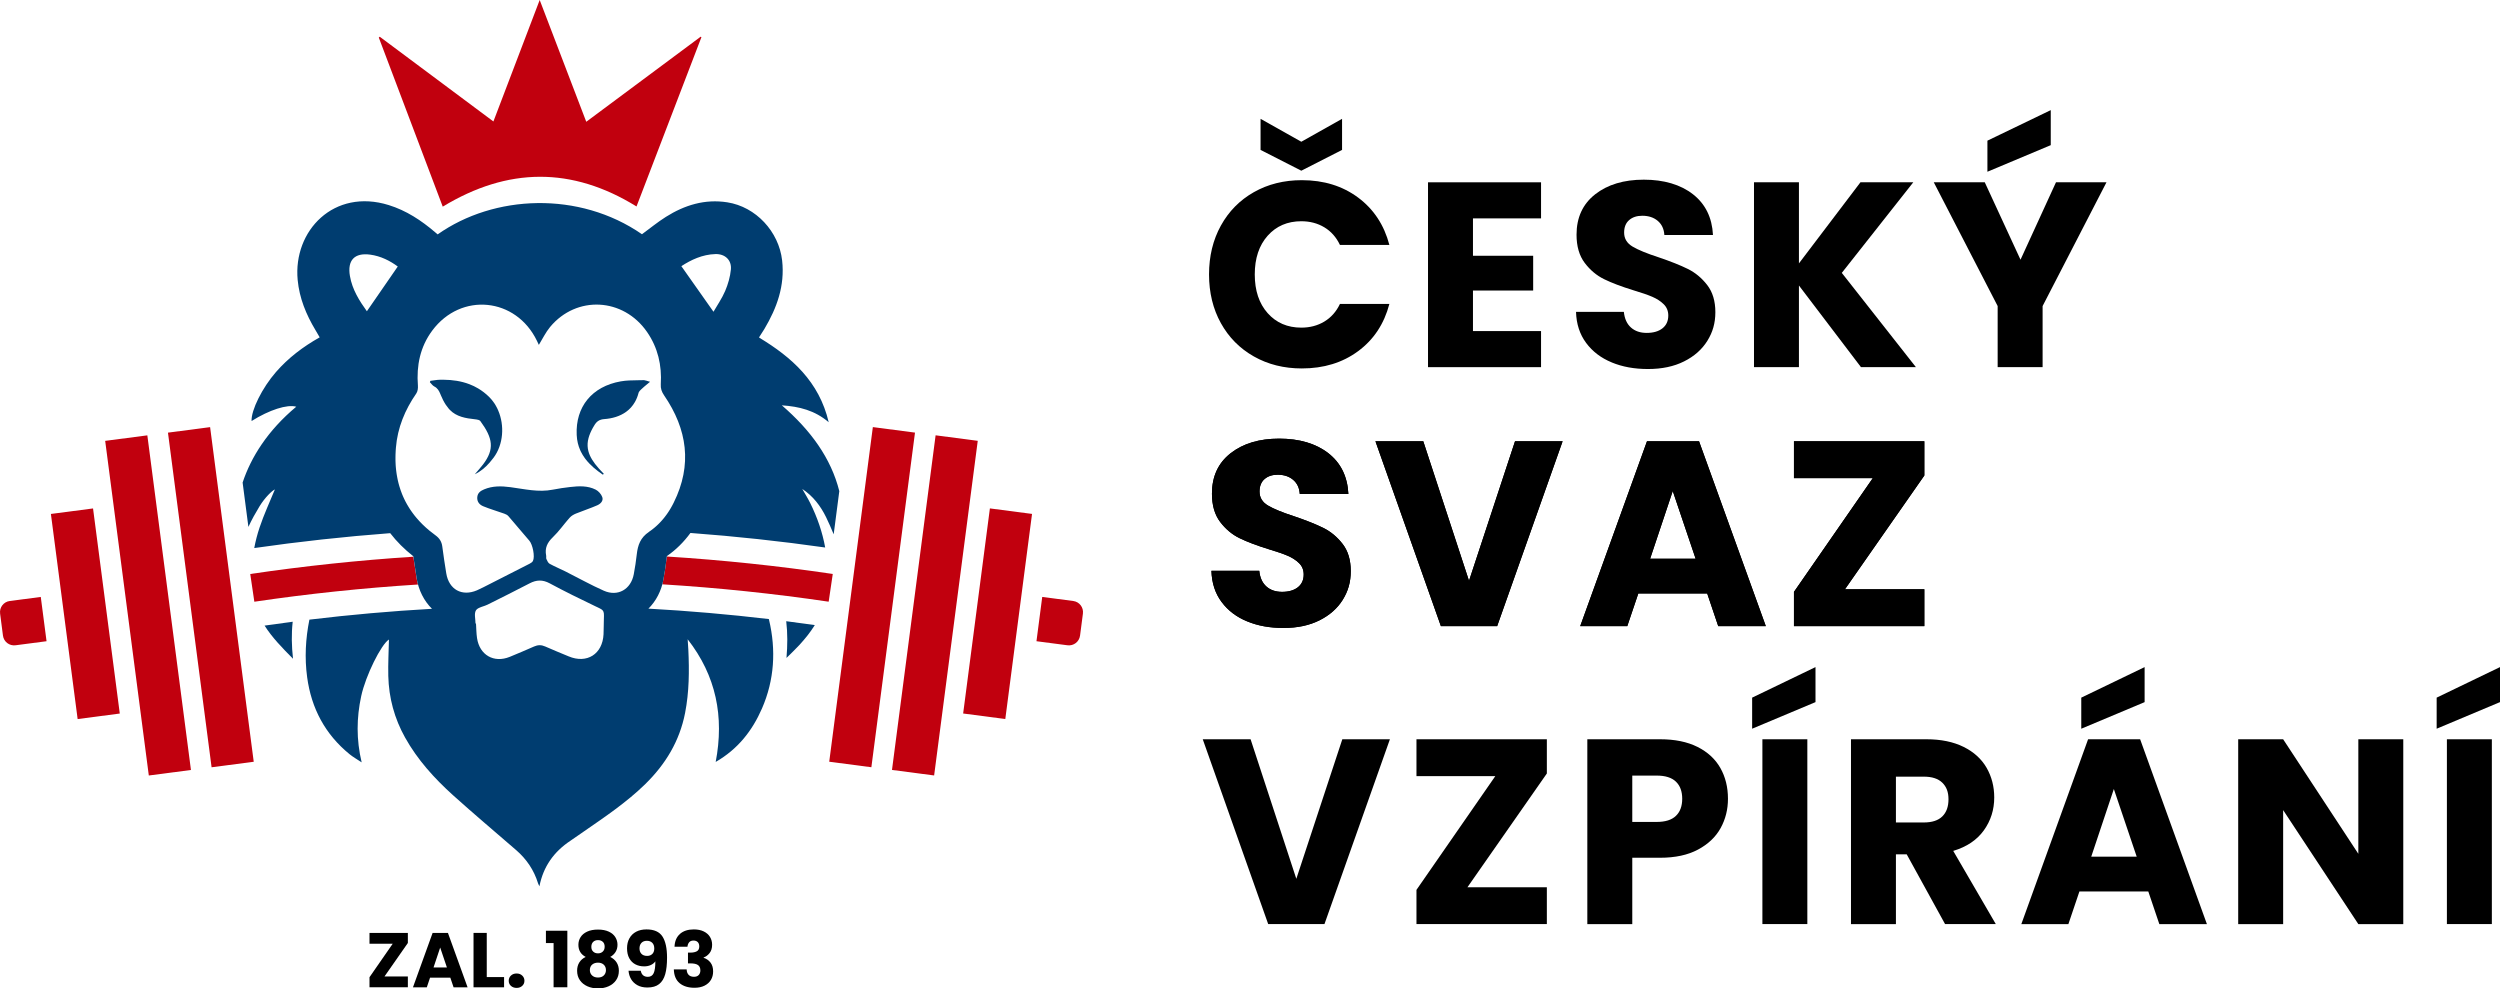 <svg width="258" height="102" viewBox="0 0 258 102" fill="none" xmlns="http://www.w3.org/2000/svg">
<path d="M125.995 23.283C126.809 21.807 127.943 20.657 129.399 19.831C130.854 19.006 132.505 18.594 134.35 18.594C136.61 18.594 138.546 19.192 140.155 20.387C141.764 21.584 142.842 23.214 143.384 25.279H138.283C137.903 24.481 137.365 23.875 136.669 23.457C135.973 23.04 135.182 22.832 134.295 22.832C132.867 22.832 131.709 23.332 130.822 24.327C129.936 25.324 129.492 26.655 129.492 28.322C129.492 29.989 129.936 31.32 130.822 32.317C131.709 33.314 132.867 33.812 134.295 33.812C135.182 33.812 135.973 33.604 136.669 33.187C137.365 32.769 137.903 32.163 138.283 31.365H143.384C142.842 33.431 141.764 35.057 140.155 36.243C138.546 37.43 136.61 38.023 134.35 38.023C132.505 38.023 130.854 37.611 129.399 36.786C127.943 35.962 126.808 34.816 125.995 33.349C125.182 31.883 124.773 30.206 124.773 28.322C124.773 26.438 125.18 24.758 125.995 23.281V23.283ZM138.501 15.471L134.295 17.617L130.09 15.471V12.263L134.295 14.628L138.501 12.263V15.471Z" fill="black"/>
<path d="M152.01 22.536V26.395H158.223V29.983H152.01V34.167H159.036V37.891H147.371V18.814H159.036V22.537H152.01V22.536Z" fill="black"/>
<path d="M166.334 37.401C165.23 36.949 164.348 36.279 163.689 35.39C163.029 34.502 162.681 33.433 162.646 32.183H167.582C167.654 32.89 167.898 33.428 168.315 33.8C168.731 34.172 169.273 34.356 169.942 34.356C170.611 34.356 171.172 34.199 171.57 33.88C171.968 33.564 172.167 33.125 172.167 32.562C172.167 32.091 172.008 31.702 171.692 31.394C171.376 31.085 170.986 30.832 170.526 30.633C170.064 30.433 169.409 30.207 168.559 29.954C167.329 29.574 166.326 29.193 165.548 28.813C164.77 28.433 164.101 27.871 163.54 27.129C162.98 26.387 162.699 25.416 162.699 24.221C162.699 22.447 163.341 21.056 164.624 20.05C165.909 19.045 167.582 18.542 169.643 18.542C171.704 18.542 173.432 19.045 174.717 20.05C176.001 21.056 176.687 22.455 176.779 24.25H171.761C171.724 23.635 171.498 23.149 171.083 22.795C170.667 22.442 170.133 22.266 169.482 22.266C168.922 22.266 168.469 22.415 168.126 22.715C167.781 23.013 167.61 23.444 167.61 24.005C167.61 24.622 167.9 25.101 168.479 25.446C169.057 25.79 169.961 26.162 171.192 26.561C172.421 26.978 173.42 27.377 174.19 27.757C174.957 28.138 175.623 28.691 176.184 29.415C176.744 30.14 177.025 31.072 177.025 32.213C177.025 33.354 176.749 34.288 176.197 35.176C175.645 36.064 174.845 36.771 173.796 37.296C172.748 37.822 171.508 38.083 170.079 38.083C168.651 38.083 167.438 37.857 166.336 37.405L166.334 37.401Z" fill="black"/>
<path d="M192.052 37.889L185.65 29.465V37.889H181.012V18.812H185.65V27.182L191.999 18.812H197.452L190.073 28.161L197.723 37.891H192.054L192.052 37.889Z" fill="black"/>
<path d="M217.389 18.812L210.797 31.585V37.889H206.158V31.585L199.565 18.812H204.828L208.517 26.802L212.178 18.812H217.388H217.389ZM211.638 14.98L205.101 17.724V14.517L211.638 11.365V14.98Z" fill="black"/>
<path d="M128.708 64.126C127.604 63.674 126.722 63.004 126.063 62.115C125.403 61.227 125.055 60.158 125.02 58.908H129.956C130.028 59.615 130.272 60.153 130.689 60.525C131.105 60.897 131.647 61.081 132.316 61.081C132.985 61.081 133.546 60.922 133.944 60.605C134.342 60.289 134.541 59.85 134.541 59.287C134.541 58.816 134.382 58.427 134.066 58.119C133.75 57.81 133.36 57.557 132.9 57.358C132.438 57.158 131.783 56.932 130.933 56.679C129.703 56.299 128.7 55.918 127.922 55.538C127.144 55.158 126.475 54.596 125.914 53.854C125.354 53.112 125.073 52.141 125.073 50.947C125.073 49.172 125.715 47.781 126.998 46.776C128.283 45.77 129.956 45.267 132.017 45.267C134.078 45.267 135.806 45.77 137.091 46.776C138.375 47.781 139.061 49.18 139.153 50.975H134.135C134.098 50.36 133.872 49.874 133.457 49.52C133.041 49.167 132.507 48.991 131.856 48.991C131.296 48.991 130.843 49.14 130.5 49.44C130.155 49.738 129.984 50.169 129.984 50.73C129.984 51.347 130.274 51.826 130.853 52.17C131.431 52.513 132.335 52.885 133.566 53.284C134.795 53.701 135.794 54.1 136.564 54.479C137.331 54.859 137.997 55.412 138.558 56.136C139.118 56.862 139.399 57.794 139.399 58.935C139.399 60.076 139.123 61.009 138.571 61.898C138.019 62.786 137.219 63.491 136.171 64.017C135.122 64.544 133.882 64.805 132.454 64.805C131.025 64.805 129.812 64.579 128.71 64.126H128.708Z" fill="black"/>
<path d="M161.261 45.539L154.506 64.616H148.7L141.945 45.539H146.882L151.602 59.942L156.35 45.539H161.26H161.261Z" fill="black"/>
<path d="M176.182 61.246H169.074L167.935 64.616H163.079L169.969 45.539H175.341L182.231 64.616H177.321L176.182 61.246ZM174.988 57.658L172.628 50.673L170.294 57.658H174.988Z" fill="black"/>
<path d="M190.398 60.812H198.592V64.616H185.136V61.083L193.274 49.343H185.136V45.539H198.592V49.071L190.398 60.812Z" fill="black"/>
<path d="M128.708 64.126C127.604 63.674 126.722 63.004 126.063 62.115C125.403 61.227 125.055 60.158 125.02 58.908H129.956C130.028 59.615 130.272 60.153 130.689 60.525C131.105 60.897 131.647 61.081 132.316 61.081C132.985 61.081 133.546 60.922 133.944 60.605C134.342 60.289 134.541 59.85 134.541 59.287C134.541 58.816 134.382 58.427 134.066 58.119C133.75 57.81 133.36 57.557 132.9 57.358C132.438 57.158 131.783 56.932 130.933 56.679C129.703 56.299 128.7 55.918 127.922 55.538C127.144 55.158 126.475 54.596 125.914 53.854C125.354 53.112 125.073 52.141 125.073 50.947C125.073 49.172 125.715 47.781 126.998 46.776C128.283 45.77 129.956 45.267 132.017 45.267C134.078 45.267 135.806 45.77 137.091 46.776C138.375 47.781 139.061 49.18 139.153 50.975H134.135C134.098 50.36 133.872 49.874 133.457 49.52C133.041 49.167 132.507 48.991 131.856 48.991C131.296 48.991 130.843 49.14 130.5 49.44C130.155 49.738 129.984 50.169 129.984 50.73C129.984 51.347 130.274 51.826 130.853 52.17C131.431 52.513 132.335 52.885 133.566 53.284C134.795 53.701 135.794 54.1 136.564 54.479C137.331 54.859 137.997 55.412 138.558 56.136C139.118 56.862 139.399 57.794 139.399 58.935C139.399 60.076 139.123 61.009 138.571 61.898C138.019 62.786 137.219 63.491 136.171 64.017C135.122 64.544 133.882 64.805 132.454 64.805C131.025 64.805 129.812 64.579 128.71 64.126H128.708Z" fill="black"/>
<path d="M161.261 45.539L154.506 64.616H148.7L141.945 45.539H146.882L151.602 59.942L156.35 45.539H161.26H161.261Z" fill="black"/>
<path d="M176.182 61.246H169.074L167.935 64.616H163.079L169.969 45.539H175.341L182.231 64.616H177.321L176.182 61.246ZM174.988 57.658L172.628 50.673L170.294 57.658H174.988Z" fill="black"/>
<path d="M190.398 60.812H198.592V64.616H185.136V61.083L193.274 49.343H185.136V45.539H198.592V49.071L190.398 60.812Z" fill="black"/>
<path d="M143.439 76.29L136.684 95.367H130.878L124.123 76.29H129.06L133.78 90.694L138.528 76.29H143.437H143.439Z" fill="black"/>
<path d="M151.441 91.563H159.635V95.367H146.179V91.835L154.317 80.094H146.179V76.29H159.635V79.823L151.441 91.563Z" fill="black"/>
<path d="M177.566 85.462C177.06 86.377 176.282 87.116 175.233 87.677C174.184 88.239 172.881 88.52 171.327 88.52H168.451V95.369H163.812V76.292H171.327C172.846 76.292 174.13 76.555 175.179 77.08C176.228 77.606 177.014 78.33 177.54 79.253C178.063 80.177 178.326 81.237 178.326 82.432C178.326 83.538 178.072 84.547 177.566 85.462ZM172.954 84.198C173.388 83.781 173.605 83.193 173.605 82.432C173.605 81.671 173.388 81.083 172.954 80.666C172.521 80.249 171.86 80.041 170.974 80.041H168.451V84.823H170.974C171.86 84.823 172.52 84.616 172.954 84.198Z" fill="black"/>
<path d="M187.359 72.458L180.821 75.203V71.996L187.359 68.844V72.458ZM186.517 76.291V95.367H181.879V76.291H186.517Z" fill="black"/>
<path d="M200.733 95.369L196.772 88.167H195.659V95.369H191.021V76.292H198.806C200.306 76.292 201.586 76.555 202.645 77.08C203.704 77.606 204.493 78.325 205.019 79.24C205.542 80.155 205.805 81.174 205.805 82.296C205.805 83.565 205.447 84.698 204.733 85.693C204.018 86.69 202.964 87.396 201.573 87.813L205.967 95.367H200.731L200.733 95.369ZM195.659 84.879H198.535C199.385 84.879 200.022 84.671 200.447 84.254C200.872 83.837 201.084 83.248 201.084 82.487C201.084 81.727 200.872 81.192 200.447 80.775C200.022 80.358 199.385 80.15 198.535 80.15H195.659V84.879Z" fill="black"/>
<path d="M221.704 91.999H214.596L213.457 95.369H208.601L215.491 76.292H220.862L227.753 95.369H222.843L221.704 91.999ZM221.324 72.46L214.787 75.205V71.997L221.324 68.845V72.46ZM220.509 88.411L218.149 81.427L215.815 88.411H220.509Z" fill="black"/>
<path d="M248.018 95.369H243.38L235.621 83.602V95.369H230.982V76.292H235.621L243.38 88.113V76.292H248.018V95.369Z" fill="black"/>
<path d="M258 72.458L251.463 75.203V71.996L258 68.844V72.458ZM257.159 76.291V95.367H252.52V76.291H257.159Z" fill="black"/>
<path d="M72.386 3.838C70.153 9.661 67.921 15.484 65.688 21.308C59.013 17.183 52.399 17.257 45.691 21.326C43.491 15.509 41.291 9.691 39.092 3.875C39.125 3.846 39.157 3.819 39.191 3.791C43.08 6.69 46.967 9.589 50.92 12.535C52.508 8.366 54.075 4.253 55.696 -0.001C57.321 4.245 58.895 8.364 60.502 12.567C64.462 9.622 68.386 6.703 72.311 3.786C72.336 3.803 72.361 3.819 72.388 3.836L72.386 3.838Z" fill="#C1000E"/>
<path d="M21.683 44.08L17.334 44.649L21.836 79.183L26.185 78.614L21.683 44.08Z" fill="#C1000E"/>
<path d="M15.205 44.928L10.855 45.497L15.357 80.031L19.706 79.462L15.205 44.928Z" fill="#C1000E"/>
<path d="M9.602 52.471L5.253 53.04L8.012 74.206L12.361 73.637L9.602 52.471Z" fill="#C1000E"/>
<path d="M1.005 62.023C0.373 62.105 -0.072 62.687 0.01 63.32L0.306 65.596C0.388 66.229 0.968 66.675 1.601 66.593L4.804 66.174L4.208 61.604L1.005 62.023Z" fill="#C1000E"/>
<path d="M90.078 44.076L85.576 78.61L89.925 79.179L94.427 44.645L90.078 44.076Z" fill="#C1000E"/>
<path d="M96.555 44.924L92.053 79.458L96.402 80.027L100.904 45.493L96.555 44.924Z" fill="#C1000E"/>
<path d="M102.157 52.467L99.397 73.633L103.747 74.202L106.506 53.036L102.157 52.467Z" fill="#C1000E"/>
<path d="M110.762 62.023L107.558 61.604L106.963 66.174L110.166 66.593C110.799 66.675 111.377 66.229 111.461 65.596L111.757 63.32C111.839 62.687 111.394 62.107 110.762 62.023Z" fill="#C1000E"/>
<path d="M42.993 59.67C42.864 58.881 42.753 58.151 42.656 57.453C37.019 57.817 31.392 58.414 25.826 59.236L26.248 62.099C31.832 61.272 37.477 60.679 43.133 60.322C43.075 60.111 43.028 59.893 42.991 59.67H42.993Z" fill="#C1000E"/>
<path d="M68.814 57.433C68.809 57.47 68.803 57.51 68.798 57.559C68.717 58.283 68.602 59.045 68.458 59.826C68.428 59.989 68.389 60.146 68.348 60.302C74.1 60.657 79.842 61.256 85.519 62.095L85.941 59.233C80.276 58.395 74.55 57.794 68.813 57.432L68.814 57.433Z" fill="#C1000E"/>
<path d="M30.207 64.163C29.238 64.289 28.27 64.423 27.305 64.562C28.084 65.795 29.141 66.876 30.239 67.982C30.095 66.667 30.067 65.396 30.207 64.163Z" fill="#003D70"/>
<path d="M81.166 67.898C81.624 67.441 82.076 67.022 82.491 66.569C83.088 65.919 83.637 65.239 84.088 64.508C83.107 64.367 82.123 64.235 81.138 64.109C81.287 65.346 81.275 66.61 81.165 67.897L81.166 67.898Z" fill="#003D70"/>
<path d="M80.679 41.829C82.486 41.953 84.08 42.346 85.522 43.573C84.535 39.364 81.708 36.873 78.342 34.839C78.349 34.81 78.347 34.792 78.357 34.779C78.533 34.502 78.717 34.232 78.884 33.951C80.179 31.772 81.01 29.483 80.716 26.879C80.378 23.895 78.006 21.342 75.062 20.88C72.747 20.516 70.657 21.163 68.722 22.38C67.867 22.918 67.081 23.566 66.251 24.173C59.771 19.688 50.982 20.081 45.167 24.189C45.08 24.116 44.988 24.039 44.898 23.962C43.471 22.742 41.925 21.724 40.115 21.163C34.474 19.409 30.241 23.794 30.719 28.888C30.896 30.772 31.592 32.456 32.549 34.055C32.696 34.301 32.837 34.549 32.992 34.814C31.264 35.786 29.747 36.939 28.477 38.397C27.05 40.035 25.911 42.34 25.962 43.451C27.785 42.301 29.65 41.703 30.573 41.973C27.624 44.431 25.901 47.191 25.038 49.8L25.635 54.377C25.97 53.641 26.37 52.931 26.791 52.24C27.338 51.345 28.086 50.625 28.369 50.509C27.865 51.744 27.243 53.071 26.783 54.454C26.552 55.148 26.37 55.851 26.239 56.559C30.885 55.89 35.57 55.377 40.269 55.022C40.937 55.888 41.731 56.684 42.653 57.405C42.752 58.117 42.864 58.863 42.996 59.667C43.2 60.92 43.76 62.018 44.58 62.828C40.353 63.067 36.129 63.441 31.93 63.947C31.534 65.909 31.427 67.892 31.698 69.892C32.133 73.105 33.556 75.784 36.084 77.841C36.432 78.124 36.83 78.345 37.322 78.675C36.76 76.302 36.796 74.08 37.273 71.856C37.731 69.718 39.339 66.497 40.139 65.998C40.114 67.206 40.042 68.481 40.072 69.753C40.125 72.014 40.702 74.145 41.81 76.125C43.088 78.412 44.826 80.329 46.753 82.067C48.891 83.996 51.099 85.847 53.273 87.736C54.339 88.661 55.104 89.789 55.522 91.144C55.557 91.257 55.619 91.359 55.669 91.465C56.074 89.407 57.175 87.89 58.866 86.767C59.324 86.462 59.774 86.142 60.226 85.827C62.435 84.296 64.67 82.802 66.603 80.907C68.685 78.865 70.135 76.478 70.701 73.579C71.124 71.409 71.141 69.224 71.035 67.03C71.019 66.678 70.99 66.325 70.967 65.973C73.899 69.728 74.756 73.95 73.859 78.632C76.149 77.311 77.633 75.417 78.635 73.117C79.923 70.162 80.096 67.079 79.37 63.99C79.361 63.957 79.354 63.922 79.348 63.888C75.222 63.401 71.072 63.042 66.919 62.811C67.702 62.033 68.244 60.998 68.461 59.825C68.607 59.044 68.72 58.281 68.801 57.557C68.809 57.487 68.816 57.431 68.824 57.388C69.749 56.749 70.56 55.95 71.253 55.002C75.91 55.347 80.554 55.848 85.159 56.503C84.875 54.933 84.351 53.403 83.612 51.913C83.366 51.416 83.068 50.943 82.794 50.459C83.909 51.194 84.686 52.217 85.253 53.376C85.534 53.951 85.788 54.539 86.036 55.141L86.616 50.685C85.765 47.288 83.664 44.396 80.681 41.827L80.679 41.829ZM38.208 26.279C39.297 26.427 40.256 26.916 41.049 27.504C39.955 29.091 38.904 30.611 37.862 32.121C37.114 31.077 36.353 29.904 36.111 28.48C35.834 26.861 36.584 26.06 38.206 26.279H38.208ZM61.621 62.651C61.644 62.663 61.664 62.673 61.688 62.683C61.713 62.695 61.74 62.709 61.763 62.72C61.782 62.729 61.798 62.737 61.815 62.745C61.837 62.755 61.858 62.767 61.879 62.777C61.894 62.784 61.905 62.792 61.919 62.799C61.939 62.809 61.961 62.821 61.979 62.831C61.989 62.836 61.997 62.843 62.007 62.848C62.027 62.859 62.046 62.871 62.064 62.883C62.071 62.888 62.076 62.891 62.083 62.896C62.101 62.908 62.118 62.921 62.134 62.935C62.138 62.938 62.141 62.941 62.145 62.945C62.161 62.96 62.178 62.973 62.191 62.988C62.191 62.99 62.195 62.992 62.195 62.993C62.342 63.158 62.339 63.38 62.319 63.905C62.298 64.423 62.31 64.941 62.285 65.457C62.186 67.506 60.564 68.528 58.683 67.736C57.876 67.396 57.061 67.074 56.261 66.715C55.868 66.539 55.508 66.546 55.124 66.715C54.289 67.081 53.453 67.442 52.609 67.786C50.972 68.453 49.491 67.607 49.229 65.846C49.155 65.353 49.157 64.848 49.123 64.351C49.107 64.351 49.09 64.351 49.073 64.351C49.073 63.887 48.911 63.32 49.12 62.988C49.133 62.967 49.15 62.945 49.168 62.925C49.173 62.918 49.18 62.913 49.187 62.906C49.2 62.893 49.212 62.879 49.227 62.868C49.235 62.861 49.242 62.854 49.25 62.849C49.264 62.837 49.279 62.828 49.294 62.817C49.302 62.812 49.311 62.806 49.319 62.801C49.336 62.791 49.352 62.781 49.371 62.77C49.379 62.766 49.388 62.76 49.396 62.757C49.418 62.745 49.441 62.734 49.465 62.724C49.47 62.722 49.473 62.719 49.478 62.717C49.536 62.69 49.6 62.665 49.664 62.642C49.667 62.642 49.672 62.638 49.677 62.636C49.707 62.626 49.737 62.615 49.769 62.605C49.96 62.539 50.159 62.479 50.326 62.394C51.771 61.671 53.218 60.954 54.65 60.205C55.361 59.833 55.997 59.804 56.733 60.202C58.289 61.041 59.88 61.819 61.475 62.583C61.479 62.583 61.48 62.584 61.482 62.586C61.531 62.61 61.576 62.631 61.619 62.651H61.621ZM66.976 54.889C66.089 55.481 65.821 56.262 65.714 57.215C65.637 57.899 65.534 58.583 65.406 59.26C65.115 60.823 63.762 61.604 62.312 60.961C60.96 60.362 59.667 59.633 58.346 58.97C57.807 58.7 57.248 58.472 56.721 58.181C56.566 58.095 56.472 57.871 56.388 57.691C56.342 57.591 56.387 57.45 56.363 57.333C56.211 56.567 56.474 55.999 57.041 55.454C57.367 55.142 57.66 54.796 57.946 54.444C57.957 54.429 57.969 54.415 57.981 54.4C58.093 54.263 58.205 54.124 58.317 53.984C58.331 53.968 58.344 53.951 58.359 53.934C58.409 53.872 58.459 53.812 58.511 53.752C58.533 53.726 58.553 53.701 58.575 53.676C58.647 53.591 58.72 53.507 58.794 53.423C58.959 53.237 59.202 53.096 59.436 53.001C60.164 52.703 60.915 52.463 61.634 52.148C61.969 52.002 62.295 51.689 62.154 51.297C62.046 50.995 61.766 50.678 61.479 50.532C60.652 50.112 59.742 50.155 58.847 50.259C58.25 50.33 57.651 50.412 57.061 50.531C55.565 50.832 54.115 50.464 52.651 50.273C51.738 50.154 50.83 50.134 49.958 50.504C49.597 50.656 49.292 50.859 49.254 51.31C49.214 51.786 49.493 52.089 49.861 52.242C50.572 52.537 51.315 52.749 52.041 53.009C52.191 53.063 52.355 53.14 52.456 53.255C52.633 53.46 52.809 53.664 52.984 53.871C53.148 54.062 53.31 54.254 53.473 54.447C53.857 54.901 54.242 55.355 54.632 55.804C54.971 56.195 55.226 57.442 54.998 57.892C54.936 58.015 54.784 58.108 54.654 58.176C53.063 58.993 51.467 59.803 49.871 60.612C49.657 60.721 49.439 60.828 49.219 60.922C47.671 61.582 46.326 60.84 46.054 59.166C45.903 58.248 45.766 57.326 45.645 56.403C45.579 55.892 45.354 55.541 44.921 55.228C44.709 55.074 44.505 54.916 44.309 54.754C43.819 54.348 43.38 53.917 42.996 53.463C42.994 53.46 42.991 53.458 42.989 53.455C42.932 53.388 42.877 53.319 42.822 53.252C42.812 53.24 42.803 53.229 42.793 53.217C42.743 53.153 42.695 53.09 42.646 53.024C42.633 53.008 42.621 52.991 42.608 52.974C42.562 52.912 42.517 52.85 42.474 52.788C42.461 52.768 42.445 52.748 42.432 52.728C42.39 52.667 42.348 52.605 42.308 52.545C42.293 52.523 42.28 52.5 42.265 52.478C42.226 52.418 42.188 52.357 42.151 52.295C42.136 52.272 42.123 52.247 42.108 52.223C42.071 52.163 42.036 52.103 42 52.041C41.987 52.016 41.972 51.99 41.959 51.965C41.925 51.903 41.892 51.843 41.858 51.781C41.845 51.756 41.833 51.731 41.82 51.706C41.788 51.644 41.756 51.58 41.726 51.516C41.714 51.493 41.704 51.468 41.693 51.444C41.663 51.379 41.632 51.313 41.602 51.248C41.594 51.228 41.586 51.208 41.575 51.186C41.545 51.116 41.515 51.045 41.487 50.973C41.485 50.968 41.482 50.961 41.48 50.955C41.383 50.712 41.298 50.464 41.223 50.211C41.216 50.189 41.209 50.167 41.203 50.144C41.184 50.083 41.169 50.021 41.152 49.961C41.142 49.924 41.132 49.887 41.122 49.85C41.107 49.793 41.095 49.738 41.082 49.681C41.072 49.639 41.062 49.596 41.052 49.554C41.04 49.5 41.029 49.445 41.019 49.39C41.008 49.344 41 49.297 40.992 49.252C40.982 49.199 40.972 49.145 40.963 49.091C40.955 49.043 40.947 48.994 40.938 48.946C40.93 48.894 40.923 48.842 40.915 48.788C40.908 48.738 40.901 48.686 40.895 48.636C40.888 48.584 40.883 48.532 40.876 48.481C40.87 48.428 40.865 48.374 40.86 48.322C40.855 48.272 40.849 48.22 40.846 48.17C40.841 48.114 40.838 48.059 40.834 48.004C40.831 47.953 40.828 47.903 40.826 47.853C40.823 47.796 40.821 47.737 40.819 47.68C40.818 47.632 40.816 47.581 40.814 47.531C40.814 47.471 40.813 47.41 40.813 47.349C40.813 47.3 40.813 47.253 40.813 47.204C40.813 47.139 40.813 47.074 40.816 47.008C40.816 46.963 40.816 46.919 40.819 46.874C40.821 46.8 40.824 46.727 40.83 46.651C40.831 46.614 40.833 46.578 40.834 46.539C40.841 46.427 40.848 46.315 40.858 46.201C41.025 44.141 41.791 42.296 42.962 40.604C43.108 40.392 43.148 40.059 43.128 39.791C42.969 37.723 43.357 35.797 44.61 34.113C47.578 30.127 53.252 30.692 55.413 35.176C55.487 35.328 55.557 35.481 55.609 35.593C55.985 34.986 56.305 34.306 56.768 33.746C59.496 30.459 64.328 30.718 66.775 34.259C67.899 35.885 68.312 37.703 68.193 39.655C68.167 40.091 68.282 40.431 68.533 40.798C70.932 44.297 71.462 47.984 69.528 51.871C69.492 51.945 69.455 52.017 69.416 52.089C69.403 52.114 69.389 52.138 69.376 52.163C69.351 52.21 69.326 52.257 69.299 52.304C69.282 52.332 69.266 52.361 69.249 52.391C69.225 52.433 69.202 52.473 69.177 52.515C69.159 52.545 69.14 52.575 69.122 52.605C69.098 52.644 69.075 52.682 69.05 52.721C69.03 52.753 69.01 52.783 68.99 52.813C68.966 52.85 68.941 52.887 68.918 52.922C68.896 52.954 68.874 52.984 68.853 53.016C68.827 53.051 68.804 53.086 68.779 53.12C68.757 53.152 68.734 53.182 68.71 53.212C68.685 53.245 68.66 53.279 68.635 53.312C68.612 53.343 68.588 53.374 68.563 53.405C68.538 53.437 68.511 53.47 68.484 53.502C68.459 53.532 68.434 53.562 68.409 53.592C68.382 53.624 68.356 53.654 68.329 53.684C68.302 53.715 68.277 53.745 68.25 53.773C68.224 53.803 68.195 53.834 68.168 53.862C68.141 53.891 68.115 53.921 68.086 53.949C68.058 53.978 68.029 54.006 68.001 54.035C67.973 54.063 67.944 54.092 67.916 54.119C67.887 54.147 67.857 54.174 67.827 54.202C67.799 54.229 67.77 54.258 67.74 54.283C67.71 54.31 67.68 54.336 67.65 54.363C67.62 54.39 67.59 54.415 67.559 54.442C67.528 54.469 67.496 54.494 67.462 54.521C67.432 54.546 67.402 54.569 67.372 54.594C67.314 54.64 67.253 54.685 67.193 54.73C67.19 54.732 67.188 54.735 67.185 54.737C67.116 54.787 67.046 54.836 66.974 54.884L66.976 54.889ZM75.427 27.812C75.355 28.567 75.134 29.334 74.835 30.033C74.5 30.814 74.003 31.524 73.632 32.173C72.523 30.601 71.429 29.048 70.316 27.469C71.31 26.82 72.478 26.261 73.827 26.221C74.818 26.19 75.519 26.832 75.427 27.814V27.812Z" fill="#003D70"/>
<path d="M51.323 42.154C51.261 42.026 51.194 41.902 51.121 41.782C51.084 41.721 51.045 41.663 51.007 41.604C50.85 41.371 50.671 41.153 50.47 40.955C50.381 40.868 50.293 40.786 50.202 40.707C50.112 40.629 50.02 40.553 49.926 40.481C49.741 40.337 49.548 40.208 49.353 40.091C49.058 39.915 48.754 39.769 48.441 39.65C48.232 39.57 48.019 39.502 47.802 39.444C47.369 39.328 46.92 39.256 46.46 39.218C46.229 39.199 45.997 39.189 45.761 39.188C45.644 39.188 45.525 39.188 45.406 39.189C45.241 39.193 45.075 39.211 44.91 39.234C44.744 39.258 44.578 39.283 44.413 39.303C44.396 39.352 44.381 39.399 44.364 39.447C44.401 39.484 44.438 39.524 44.473 39.565C44.543 39.647 44.614 39.73 44.692 39.797C44.731 39.831 44.772 39.859 44.818 39.883C45.157 40.056 45.301 40.324 45.437 40.645C45.457 40.691 45.475 40.738 45.495 40.786C45.634 41.125 45.805 41.467 46.01 41.778C46.092 41.902 46.181 42.023 46.275 42.133C46.322 42.189 46.37 42.244 46.42 42.296C47.109 43.013 48.068 43.169 49.021 43.27C49.07 43.275 49.122 43.281 49.175 43.29C49.307 43.31 49.446 43.345 49.528 43.412C49.545 43.425 49.56 43.441 49.572 43.456C50.856 45.209 51.064 46.343 49.844 47.94C49.578 48.287 49.281 48.61 48.998 48.944C49.304 48.798 49.58 48.619 49.834 48.414C50.087 48.21 50.318 47.982 50.532 47.737C50.674 47.573 50.811 47.404 50.942 47.228C51.952 45.872 52.084 43.908 51.408 42.346C51.38 42.281 51.35 42.217 51.32 42.154H51.323Z" fill="#003D70"/>
<path d="M66.486 39.233C66.464 39.231 66.442 39.23 66.42 39.231C66.223 39.236 66.026 39.239 65.826 39.241C65.529 39.245 65.231 39.248 64.937 39.263C64.641 39.278 64.348 39.305 64.058 39.357C61.089 39.881 59.383 41.986 59.515 44.885C59.542 45.483 59.674 46.011 59.888 46.484C59.91 46.531 59.931 46.578 59.955 46.625C60.069 46.856 60.204 47.074 60.355 47.282C60.385 47.323 60.415 47.364 60.447 47.404C60.919 48.012 61.534 48.522 62.215 48.987C62.248 48.957 62.28 48.927 62.314 48.897C62.197 48.771 62.079 48.647 61.962 48.523C61.904 48.461 61.845 48.399 61.788 48.334C61.221 47.7 60.868 47.126 60.719 46.553C60.674 46.377 60.648 46.199 60.641 46.021C60.637 45.932 60.639 45.842 60.644 45.753C60.656 45.572 60.688 45.39 60.738 45.202C60.827 44.873 60.972 44.532 61.174 44.166C61.233 44.062 61.295 43.955 61.362 43.848C61.392 43.799 61.422 43.754 61.454 43.714C61.611 43.504 61.795 43.374 62.036 43.305C62.133 43.278 62.238 43.26 62.355 43.251C63.162 43.194 63.973 42.971 64.63 42.49C64.978 42.236 65.283 41.907 65.52 41.493C65.679 41.217 65.808 40.902 65.9 40.543C65.907 40.52 65.913 40.498 65.925 40.476C65.945 40.433 65.975 40.389 66.009 40.349C66.093 40.247 66.208 40.153 66.303 40.064C66.357 40.014 66.412 39.964 66.471 39.913C66.499 39.888 66.529 39.863 66.559 39.838C66.65 39.761 66.746 39.682 66.855 39.593C66.927 39.535 67.004 39.471 67.086 39.4C67.046 39.39 67.009 39.379 66.972 39.369C66.758 39.307 66.616 39.248 66.486 39.236V39.233Z" fill="#003D70"/>
<path d="M39.681 100.769H42.091V101.888H38.132V100.849L40.526 97.395H38.132V96.276H42.091V97.315L39.681 100.769Z" fill="black"/>
<path d="M46.472 100.898H44.381L44.047 101.89H42.618L44.646 96.276H46.226L48.254 101.89H46.809L46.474 100.898H46.472ZM46.121 99.842L45.427 97.787L44.741 99.842H46.121Z" fill="black"/>
<path d="M50.233 100.834H52.021V101.89H48.868V96.276H50.233V100.834Z" fill="black"/>
<path d="M52.727 101.741C52.575 101.6 52.5 101.426 52.5 101.216C52.5 101.007 52.575 100.824 52.727 100.68C52.88 100.536 53.075 100.464 53.315 100.464C53.554 100.464 53.741 100.536 53.894 100.68C54.046 100.824 54.121 101.002 54.121 101.216C54.121 101.431 54.046 101.598 53.894 101.741C53.741 101.881 53.549 101.952 53.315 101.952C53.081 101.952 52.88 101.881 52.727 101.741Z" fill="black"/>
<path d="M56.339 97.323V96.051H58.55V101.888H57.13V97.322H56.34L56.339 97.323Z" fill="black"/>
<path d="M59.691 97.499C59.691 97.211 59.767 96.95 59.916 96.712C60.065 96.474 60.29 96.286 60.595 96.144C60.898 96.003 61.271 95.932 61.712 95.932C62.154 95.932 62.525 96.003 62.826 96.144C63.127 96.284 63.352 96.474 63.5 96.712C63.649 96.95 63.725 97.211 63.725 97.499C63.725 97.787 63.656 98.037 63.52 98.252C63.385 98.464 63.203 98.632 62.974 98.756C63.261 98.895 63.482 99.085 63.636 99.328C63.79 99.57 63.867 99.854 63.867 100.179C63.867 100.557 63.771 100.884 63.579 101.159C63.387 101.434 63.127 101.643 62.801 101.787C62.475 101.932 62.11 102.004 61.712 102.004C61.314 102.004 60.949 101.932 60.623 101.787C60.297 101.643 60.036 101.434 59.845 101.159C59.653 100.884 59.558 100.557 59.558 100.179C59.558 99.849 59.635 99.562 59.788 99.319C59.942 99.076 60.161 98.888 60.443 98.756C59.942 98.49 59.691 98.071 59.691 97.501V97.499ZM61.105 99.55C60.951 99.686 60.874 99.874 60.874 100.113C60.874 100.338 60.949 100.521 61.102 100.665C61.254 100.809 61.456 100.881 61.712 100.881C61.968 100.881 62.169 100.809 62.314 100.665C62.46 100.521 62.534 100.336 62.534 100.113C62.534 99.891 62.458 99.693 62.306 99.554C62.154 99.415 61.956 99.346 61.712 99.346C61.468 99.346 61.261 99.415 61.105 99.55ZM62.211 97.199C62.085 97.079 61.92 97.02 61.712 97.02C61.505 97.02 61.337 97.082 61.214 97.204C61.088 97.327 61.026 97.498 61.026 97.715C61.026 97.933 61.09 98.087 61.219 98.206C61.346 98.327 61.511 98.386 61.714 98.386C61.916 98.386 62.082 98.324 62.209 98.201C62.336 98.079 62.401 97.913 62.401 97.705C62.401 97.487 62.34 97.318 62.214 97.198L62.211 97.199Z" fill="black"/>
<path d="M66.859 100.809C67.141 100.809 67.341 100.683 67.458 100.433C67.575 100.184 67.633 99.775 67.633 99.21C67.516 99.376 67.357 99.503 67.155 99.594C66.953 99.684 66.727 99.73 66.476 99.73C66.135 99.73 65.832 99.659 65.566 99.518C65.3 99.378 65.091 99.166 64.938 98.887C64.786 98.607 64.711 98.267 64.711 97.868C64.711 97.469 64.791 97.129 64.955 96.835C65.117 96.542 65.348 96.316 65.649 96.155C65.951 95.996 66.305 95.915 66.715 95.915C67.503 95.915 68.053 96.16 68.368 96.651C68.682 97.142 68.839 97.864 68.839 98.818C68.839 99.512 68.778 100.083 68.652 100.532C68.527 100.983 68.317 101.325 68.021 101.559C67.725 101.794 67.322 101.911 66.812 101.911C66.407 101.911 66.063 101.831 65.778 101.672C65.494 101.513 65.275 101.301 65.124 101.04C64.972 100.779 64.887 100.49 64.865 100.177H66.126C66.206 100.598 66.451 100.809 66.861 100.809H66.859ZM67.322 98.446C67.454 98.31 67.521 98.124 67.521 97.89C67.521 97.633 67.453 97.437 67.314 97.298C67.175 97.159 66.989 97.09 66.755 97.09C66.521 97.09 66.335 97.161 66.2 97.301C66.064 97.442 65.996 97.636 65.996 97.881C65.996 98.111 66.064 98.295 66.2 98.438C66.335 98.578 66.531 98.649 66.787 98.649C67.011 98.649 67.188 98.58 67.322 98.444V98.446Z" fill="black"/>
<path d="M70.171 96.38C70.523 96.071 70.999 95.915 71.6 95.915C72 95.915 72.341 95.984 72.625 96.123C72.91 96.262 73.126 96.452 73.271 96.691C73.417 96.931 73.49 97.201 73.49 97.499C73.49 97.851 73.403 98.138 73.228 98.359C73.052 98.58 72.848 98.731 72.614 98.811V98.843C72.916 98.944 73.156 99.113 73.331 99.347C73.507 99.582 73.594 99.884 73.594 100.251C73.594 100.581 73.519 100.872 73.367 101.125C73.214 101.379 72.993 101.578 72.704 101.722C72.415 101.866 72.07 101.938 71.67 101.938C71.031 101.938 70.523 101.781 70.141 101.467C69.761 101.152 69.559 100.678 69.539 100.045H70.864C70.869 100.279 70.936 100.465 71.063 100.601C71.19 100.737 71.377 100.805 71.622 100.805C71.829 100.805 71.99 100.745 72.105 100.626C72.219 100.505 72.278 100.348 72.278 100.15C72.278 99.894 72.195 99.709 72.033 99.594C71.871 99.48 71.612 99.421 71.255 99.421H70.999V98.31H71.255C71.526 98.31 71.746 98.263 71.915 98.171C72.082 98.077 72.165 97.911 72.165 97.672C72.165 97.479 72.112 97.33 72.007 97.224C71.899 97.117 71.754 97.065 71.568 97.065C71.366 97.065 71.215 97.127 71.117 97.249C71.018 97.372 70.961 97.524 70.944 97.705H69.611C69.633 97.135 69.818 96.695 70.17 96.386L70.171 96.38Z" fill="black"/>
</svg>
